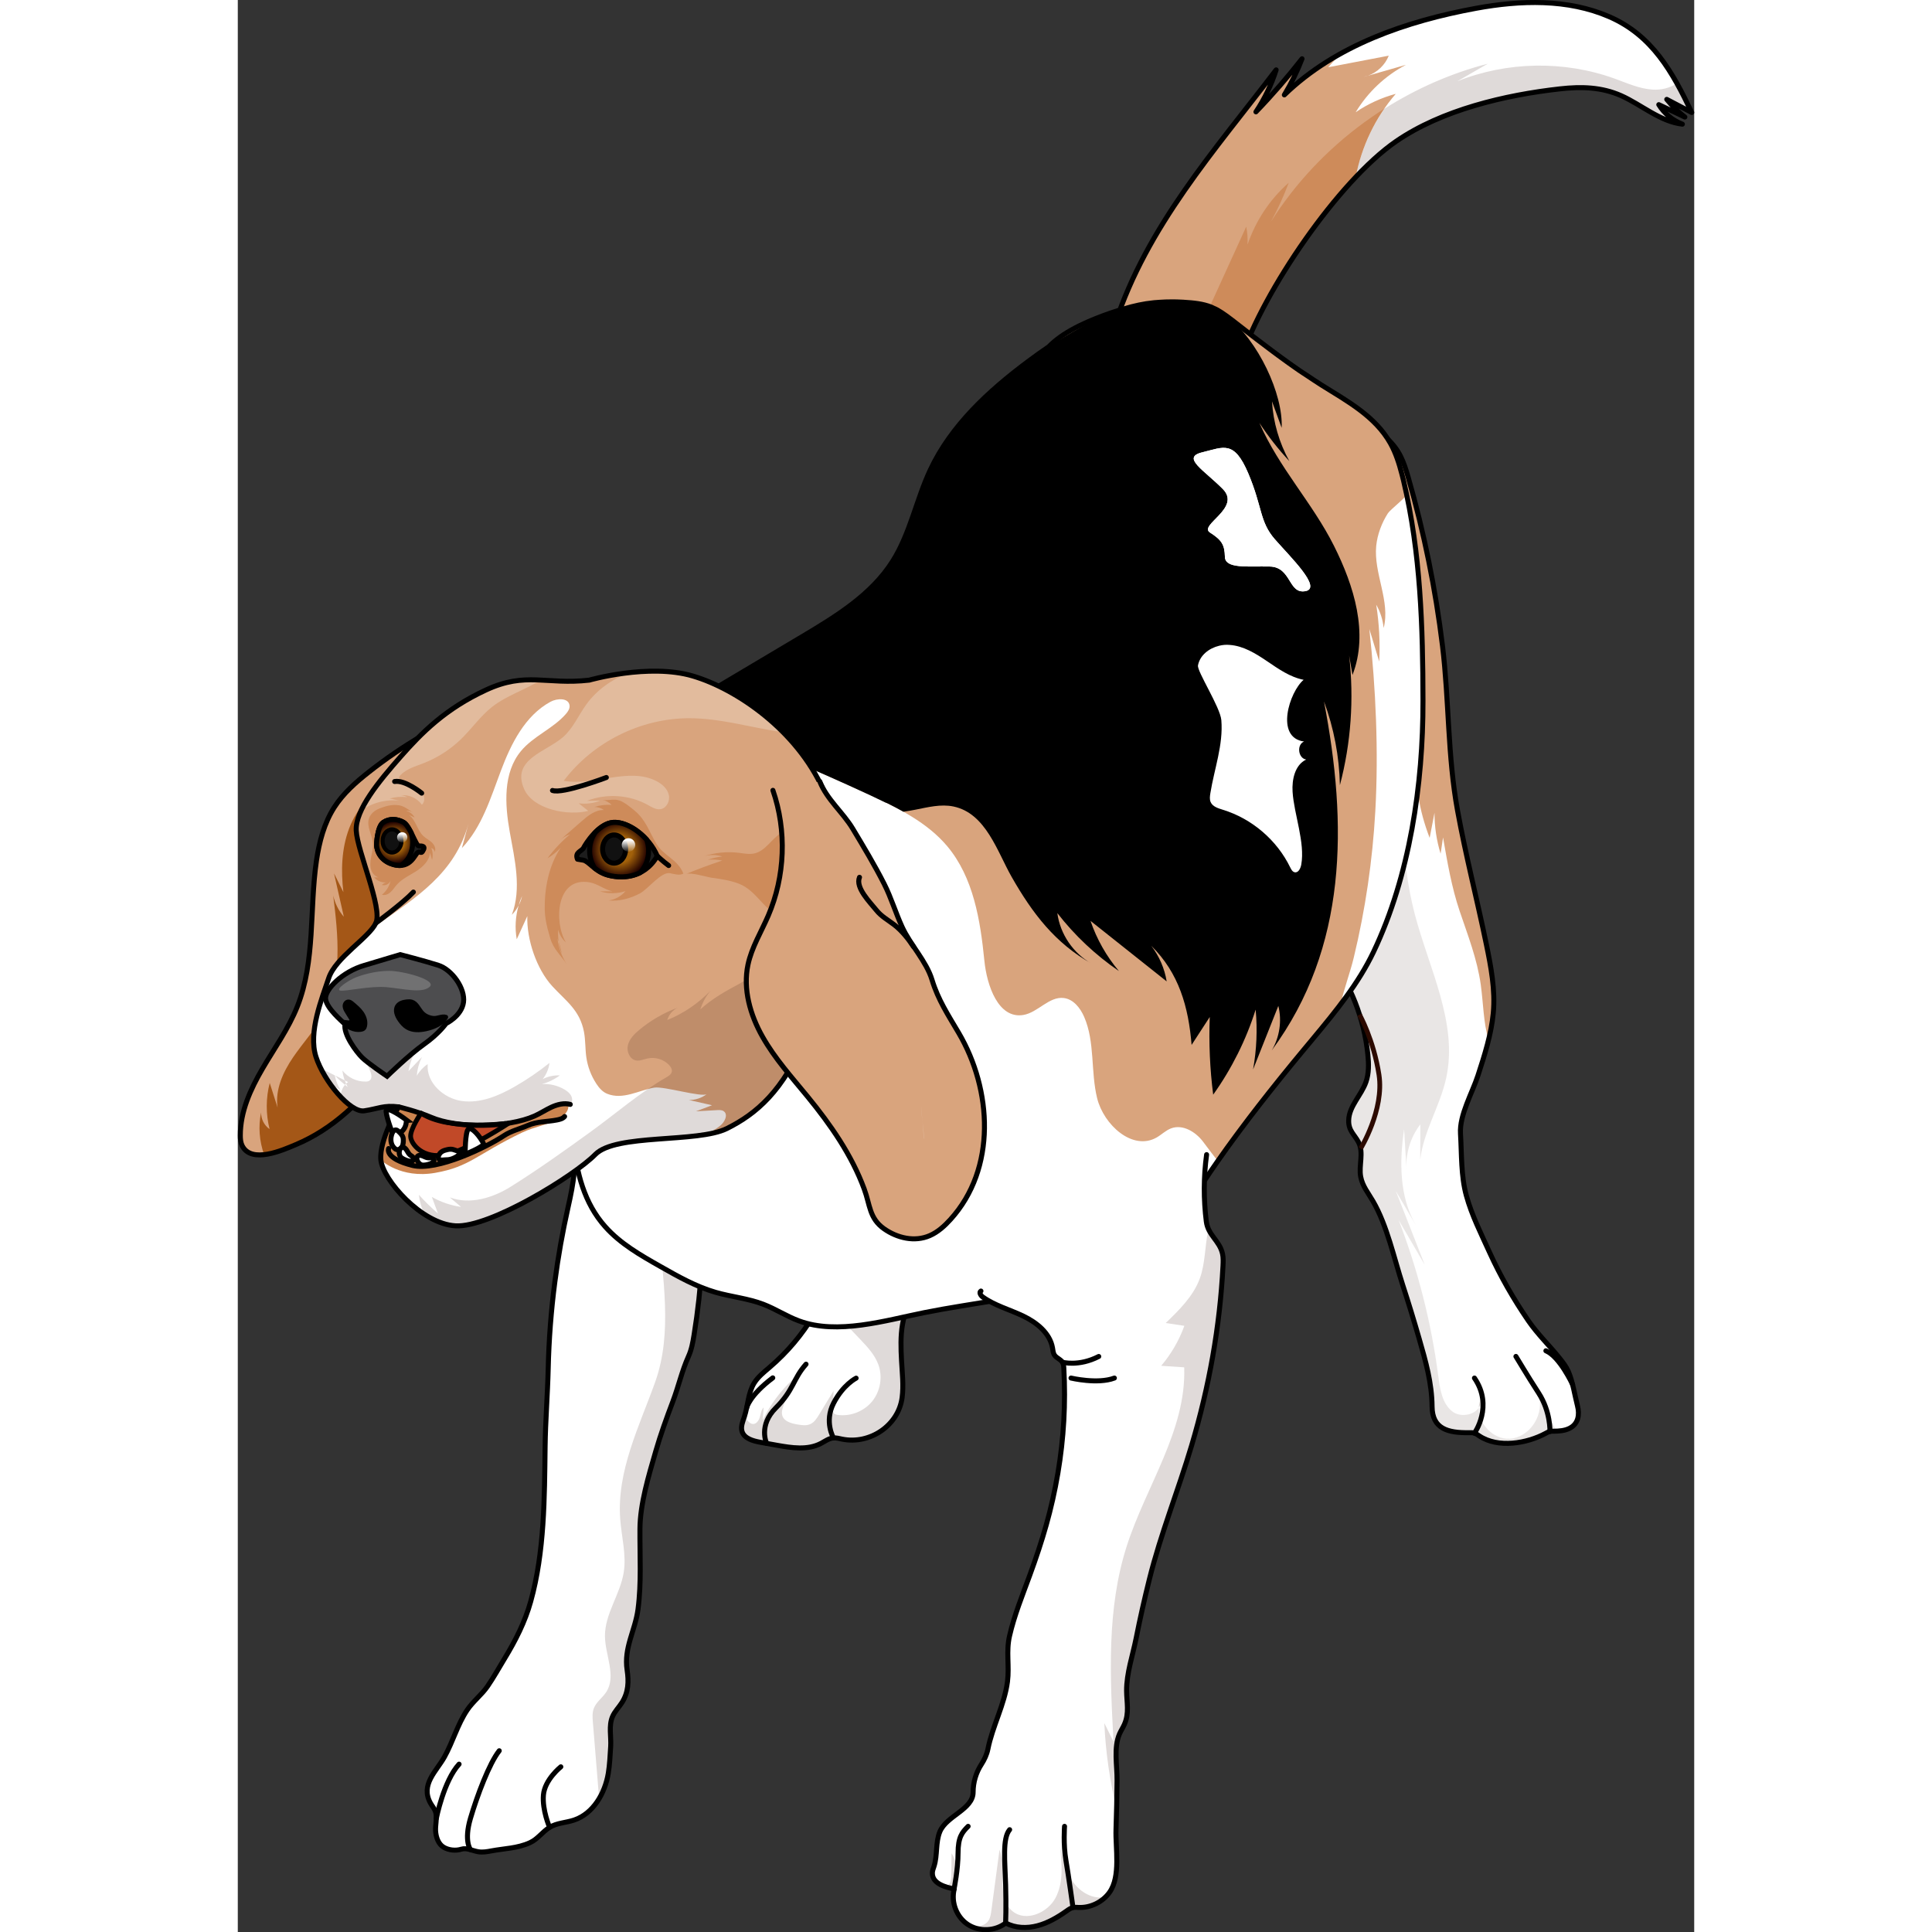 <?xml version="1.0" encoding="utf-8"?>
<!-- Created by: Science Figures, www.sciencefigures.org, Generator: Science Figures Editor -->
<svg version="1.1" id="Camada_1" xmlns="http://www.w3.org/2000/svg" xmlns:xlink="http://www.w3.org/1999/xlink" 
	 width="800px" height="800px" viewBox="0 0 305.59 405.38" enable-background="new 0 0 305.59 405.38" xml:space="preserve">
<rect x="0" y="0" width="305.59" height="405.38" fill="#333333" stroke="none"/>
<g>
	<g>
		<path fill="#FFFFFF" d="M70.11,238.46c1.2,5.21,0.33,9.78-0.81,14.86c-1.16,5.16-2.09,10.38-2.77,15.63
			c-0.79,6.05-1.26,12.14-1.4,18.24c-0.13,5.53-0.58,10.87-0.65,16.39c-0.13,10.7-0.12,22.05-3.02,32.45
			c-1.19,4.29-3.21,8.25-5.52,12.04c-1.16,1.9-2.28,3.94-3.54,5.76c-1.23,1.79-3.05,3.15-4.28,4.99c-2.03,3.04-2.98,6.63-4.75,9.81
			c-1.69,3.04-5.08,5.8-2.96,9.68c0.4,0.74,0.93,1.23,1.13,2.03c0.29,1.16-0.1,2.61-0.04,3.8c0.08,1.34,0.56,2.79,1.72,3.47
			c1.07,0.63,2.54,0.76,3.67,0.4c1.18-0.37,2.39,0.35,3.61,0.54c0.9,0.14,1.83-0.02,2.72-0.19c2.72-0.51,5.48-0.53,8.06-1.71
			c1.7-0.78,2.6-2.26,4.12-3.21c1.53-0.96,3.49-0.98,5.17-1.55c4.03-1.36,6.47-5.61,7.17-9.81c0.3-1.84,0.38-3.8,0.5-5.63
			c0.13-2.05-0.45-4.31,0.38-6.26c0.47-1.1,1.36-1.96,2-2.97c1.36-2.16,1.43-4.4,1.07-6.79c-0.72-4.73,1.7-8.27,2.29-12.79
			c0.73-5.59,0.36-11.24,0.4-16.84c0.03-5.27,1.84-11.17,3.3-16.23c1.03-3.57,2.3-7.06,3.61-10.53c1.2-3.17,1.9-6.4,3.27-9.43
			c0.65-1.43,0.93-3,1.18-4.55c0.8-4.94,1.34-9.92,1.64-14.92"/>
		<path opacity="0.15" fill="#2C0A00" d="M88.37,257.17c0.67,11.01,2.96,22.31-0.8,32.83c-3.31,9.26-8.08,18.62-7.33,28.74
			c0.28,3.75,1.33,7.51,0.73,11.23c-0.75,4.61-3.98,8.69-3.93,13.36c0.05,4.01,2.46,8.39,0.25,11.73c-0.78,1.18-2.05,2.03-2.57,3.34
			c-0.37,0.95-0.3,2.01-0.21,3.02c0.43,5.22,0.85,10.44,1.28,15.66l0.17,0.13c0.91-1.57,1.52-3.36,1.81-5.14
			c0.3-1.84,0.38-3.8,0.5-5.63c0.14-2.05-0.45-4.31,0.38-6.26c0.47-1.1,1.36-1.96,2-2.97c1.36-2.16,1.43-4.4,1.07-6.79
			c-0.72-4.73,1.7-8.27,2.29-12.79c0.73-5.59,0.36-11.24,0.4-16.84c0.03-5.27,1.84-11.17,3.3-16.23c1.03-3.57,2.3-7.06,3.61-10.53
			c1.2-3.17,1.9-6.4,3.27-9.43c0.65-1.43,0.93-3,1.18-4.55c0.75-4.67,1.27-9.38,1.58-14.1C94.43,262.94,91.44,260.01,88.37,257.17z"
			/>
		
			<path fill="none" stroke="#000000" stroke-width="1.05" stroke-linecap="round" stroke-linejoin="round" stroke-miterlimit="10" d="
			M70.11,238.46c1.2,5.21,0.33,9.78-0.81,14.86c-1.16,5.16-2.09,10.38-2.77,15.63c-0.79,6.05-1.26,12.14-1.4,18.24
			c-0.13,5.53-0.58,10.87-0.65,16.39c-0.13,10.7-0.12,22.05-3.02,32.45c-1.19,4.29-3.21,8.25-5.52,12.04
			c-1.16,1.9-2.28,3.94-3.54,5.76c-1.23,1.79-3.05,3.15-4.28,4.99c-2.03,3.04-2.98,6.63-4.75,9.81c-1.69,3.04-5.08,5.8-2.96,9.68
			c0.4,0.74,0.93,1.23,1.13,2.03c0.29,1.16-0.1,2.61-0.04,3.8c0.08,1.34,0.56,2.79,1.72,3.47c1.07,0.63,2.54,0.76,3.67,0.4
			c1.18-0.37,2.39,0.35,3.61,0.54c0.9,0.14,1.83-0.02,2.72-0.19c2.72-0.51,5.48-0.53,8.06-1.71c1.7-0.78,2.6-2.26,4.12-3.21
			c1.53-0.96,3.49-0.98,5.17-1.55c4.03-1.36,6.47-5.61,7.17-9.81c0.3-1.84,0.38-3.8,0.5-5.63c0.13-2.05-0.45-4.31,0.38-6.26
			c0.47-1.1,1.36-1.96,2-2.97c1.36-2.16,1.43-4.4,1.07-6.79c-0.72-4.73,1.7-8.27,2.29-12.79c0.73-5.59,0.36-11.24,0.4-16.84
			c0.03-5.27,1.84-11.17,3.3-16.23c1.03-3.57,2.3-7.06,3.61-10.53c1.2-3.17,1.9-6.4,3.27-9.43c0.65-1.43,0.93-3,1.18-4.55
			c0.8-4.94,1.34-9.92,1.64-14.92"/>
		
			<path fill="none" stroke="#000000" stroke-width="1.05" stroke-linecap="round" stroke-linejoin="round" stroke-miterlimit="10" d="
			M65.43,383.43c0,0-1.58-3.58-1.3-6.81s3.65-5.9,3.65-5.9"/>
		
			<path fill="none" stroke="#000000" stroke-width="1.05" stroke-linecap="round" stroke-linejoin="round" stroke-miterlimit="10" d="
			M48.82,388.09c0,0-1.41-1.78,0-6.56c1.41-4.78,3.94-11.52,6.04-14.18"/>
		
			<path fill="none" stroke="#000000" stroke-width="1.05" stroke-linecap="round" stroke-linejoin="round" stroke-miterlimit="10" d="
			M41.66,381.54c0,0,1.54-7.86,4.77-11.38"/>
		<path fill="#FFFFFF" d="M228.99,200.52c4.52,6.01,7.36,13.26,8.12,20.74c0.2,1.93,0.25,3.93-0.39,5.76
			c-0.98,2.81-3.55,5.08-3.63,8.05c-0.06,2.19,1.2,2.95,2.07,4.61c1.14,2.17,0.01,4.88,0.45,7.22c0.36,1.97,1.61,3.46,2.58,5.14
			c2.96,5.09,4.41,11.96,6.23,17.56c1.22,3.74,2.37,7.51,3.46,11.29c1.36,4.7,2.67,9.31,2.71,14.24c0.04,4.66,3.29,5.55,7.74,5.48
			c0.38-0.01,0.78-0.02,1.14,0.09c0.37,0.12,0.68,0.36,1.01,0.58c3.94,2.65,10.05,1.59,13.94-0.53c0.29-0.16,0.57-0.32,0.89-0.39
			c0.27-0.07,0.56-0.06,0.84-0.06c1.11-0.01,2.25-0.1,3.25-0.59c1.92-0.95,2.16-2.94,1.7-4.72c-0.57-2.22-0.99-5.07-1.91-7.2
			c-0.43-0.99-1.09-1.86-1.77-2.71c-2.19-2.76-4.67-5.09-6.66-8c-3.09-4.52-5.83-9.3-8.1-14.28c-1.78-3.92-3.75-7.8-4.89-11.97
			c-1.13-4.1-0.96-8.71-1.22-12.97c-0.24-3.89,2.46-8.5,3.67-12.21c1.37-4.19,2.8-8.68,3.21-13.09c0.45-4.83-0.48-9.69-1.45-14.4
			c-1.94-9.41-4.33-18.66-6.05-28.09c-2.1-11.49-1.76-23.07-3.16-34.58c-1.46-11.93-3.86-23.75-7.18-35.3
			c-1-3.48-1.86-5.78-4.51-8.24c-2.7-2.5-5.39-4.99-8.09-7.49"/>
		<path fill="#D9A47D" d="M250.08,175.81c0.34-1.76,0.68-3.52,1.02-5.28c-0.01,2.91,0.42,5.81,1.28,8.59
			c0.17-1.13,0.34-2.27,0.51-3.4c0.9,5.16,1.8,10.45,3.47,15.4c1.73,5.14,3.7,10.11,4.45,15.53c0.53,3.84,0.54,7.84,1.61,11.52
			c0.46-1.87,0.82-3.75,0.99-5.61c0.45-4.83-0.48-9.69-1.45-14.4c-1.94-9.41-4.33-18.66-6.05-28.09
			c-2.1-11.49-1.76-23.07-3.16-34.58c-1.46-11.93-3.86-23.75-7.18-35.3c-1-3.48-1.86-5.78-4.51-8.24c-1.1-1.02-2.2-2.03-3.3-3.05
			c-0.5,0.57-0.82,1.3-0.77,2.06l2.33,4.46c3.34,13.29,5.52,26.87,6.51,40.54c0.53,7.24,1.82,15.1,1.48,22.33
			C247.03,164.55,247.78,169.79,250.08,175.81z"/>
		<g opacity="0.2">
			<path fill="#2C0A00" d="M260.71,293.82c-0.19,0.5-0.29,1.02-0.32,1.53C260.67,294.91,260.8,294.4,260.71,293.82z"/>
			<path opacity="0.5" fill="#2C0A00" d="M273.08,293.3c0.86,3.92-2.2,8.36-6.21,8.58c-3.47,0.19-6.63-3.19-6.47-6.53
				c-0.99,1.59-3.93,2.12-5.6,0.78c-2.13-1.71-2.56-4.72-2.91-7.43c-1.46-11.18-4.26-22.18-8.31-32.7c1.83,3.14,3.65,6.27,5.48,9.41
				c-2.02-5.16-4.05-10.33-6.07-15.49c1.4,2.38,2.8,4.76,4.2,7.15c-3.5-5.96-3.46-13.43-2.47-20.12c0.18,2.97,0.35,5.93,0.53,8.9
				c-0.33-3.51,0.72-7.14,2.88-9.93c-0.01,2.47-0.02,4.94-0.03,7.41c0.7-5.96,4.17-11.26,5.45-17.12c2.53-11.56-3.62-23-6.6-34.44
				c-3.08-11.8-2.8-24.18-2.51-36.37c-4.67,15.74-9.33,31.48-14,47.22c3.67,5.57,5.99,12.03,6.67,18.67
				c0.2,1.93,0.25,3.93-0.39,5.76c-0.98,2.81-3.55,5.08-3.63,8.05c-0.06,2.19,1.2,2.95,2.07,4.61c1.14,2.17,0.01,4.88,0.45,7.22
				c0.36,1.97,1.61,3.46,2.58,5.14c2.96,5.09,4.41,11.96,6.23,17.56c1.22,3.74,2.37,7.51,3.46,11.29c1.36,4.7,2.67,9.31,2.71,14.24
				c0.04,4.66,3.29,5.55,7.75,5.48c0.38-0.01,0.78-0.02,1.14,0.09c0.37,0.12,0.68,0.36,1.01,0.58c3.94,2.65,10.05,1.59,13.94-0.53
				c0.29-0.16,0.57-0.32,0.89-0.39c0.27-0.07,0.56-0.06,0.84-0.06c0.19,0,0.38-0.01,0.57-0.02
				C275.45,297.98,274.23,295.66,273.08,293.3z"/>
		</g>
		
			<path fill="none" stroke="#000000" stroke-width="1.05" stroke-linecap="round" stroke-linejoin="round" stroke-miterlimit="10" d="
			M228.99,200.52c4.52,6.01,7.36,13.26,8.12,20.74c0.2,1.93,0.25,3.93-0.39,5.76c-0.98,2.81-3.55,5.08-3.63,8.05
			c-0.06,2.19,1.2,2.95,2.07,4.61c1.14,2.17,0.01,4.88,0.45,7.22c0.36,1.97,1.61,3.46,2.58,5.14c2.96,5.09,4.41,11.96,6.23,17.56
			c1.22,3.74,2.37,7.51,3.46,11.29c1.36,4.7,2.67,9.31,2.71,14.24c0.04,4.66,3.29,5.55,7.74,5.48c0.38-0.01,0.78-0.02,1.14,0.09
			c0.37,0.12,0.68,0.36,1.01,0.58c3.94,2.65,10.05,1.59,13.94-0.53c0.29-0.16,0.57-0.32,0.89-0.39c0.27-0.07,0.56-0.06,0.84-0.06
			c1.11-0.01,2.25-0.1,3.25-0.59c1.92-0.95,2.16-2.94,1.7-4.72c-0.57-2.22-0.99-5.07-1.91-7.2c-0.43-0.99-1.09-1.86-1.77-2.71
			c-2.19-2.76-4.67-5.09-6.66-8c-3.09-4.52-5.83-9.3-8.1-14.28c-1.78-3.92-3.75-7.8-4.89-11.97c-1.13-4.1-0.96-8.71-1.22-12.97
			c-0.24-3.89,2.46-8.5,3.67-12.21c1.37-4.19,2.8-8.68,3.21-13.09c0.45-4.83-0.48-9.69-1.45-14.4c-1.94-9.41-4.33-18.66-6.05-28.09
			c-2.1-11.49-1.76-23.07-3.16-34.58c-1.46-11.93-3.86-23.75-7.18-35.3c-1-3.48-1.86-5.78-4.51-8.24c-2.7-2.5-5.39-4.99-8.09-7.49"
			/>
		
			<path fill="none" stroke="#000000" stroke-width="1.05" stroke-linecap="round" stroke-linejoin="round" stroke-miterlimit="10" d="
			M259.48,300.71c0,0,4.05-5.67,0-11.56"/>
		
			<path fill="none" stroke="#000000" stroke-width="1.05" stroke-linecap="round" stroke-linejoin="round" stroke-miterlimit="10" d="
			M275.32,300.36c0,0,0.17-4.15-2.38-8.08c-2.55-3.93-4.42-7.16-4.76-7.67"/>
		
			<path fill="none" stroke="#000000" stroke-width="1.05" stroke-linecap="round" stroke-linejoin="round" stroke-miterlimit="10" d="
			M280.07,290.49c0,0-2.71-5.87-5.6-7.06"/>
		<g>
			<path fill="#FFFFFF" d="M120.87,275.93c-2.47,4.11-5.6,7.82-9.24,10.93c-1.19,1.02-2.46,2.01-3.29,3.35
				c-1.28,2.09-1.28,4.7-2.04,7.03c-0.33,1-0.8,2.06-0.51,3.07c0.44,1.51,2.28,2.03,3.83,2.31c1.17,0.21,2.34,0.42,3.5,0.63
				c3.08,0.55,6.42,1.07,9.2-0.37c0.87-0.45,1.69-1.09,2.66-1.17c0.61-0.05,1.21,0.13,1.8,0.25c5.87,1.19,11.85-2.88,12.61-8.73
				c0.33-2.54,0.02-5.12-0.12-7.68c-0.3-5.35-0.29-10.19,3.36-14.58"/>
			<path opacity="0.15" fill="#2C0A00" d="M139.42,293.18c0.32-2.54,0.01-5.12-0.14-7.68c-0.32-5.35-0.32-10.19,3.31-14.6l-17.7,4.1
				c0.12,0.16,0.26,0.31,0.39,0.45c1.77,1.86,3.54,3.71,5.31,5.57c1.53,1.61,3.1,3.28,3.84,5.37c0.9,2.54,0.39,5.53-1.31,7.63
				c-1.7,2.09-4.52,3.22-7.19,2.87c-0.33-0.04-0.69-0.13-0.9-0.39c-0.2-0.26-0.2-0.62-0.18-0.94c0.05-1.24,0.11-2.49,0.16-3.73
				c-1.02,1.67-2.04,3.35-3.06,5.02c-0.46,0.75-0.96,1.55-1.76,1.93c-0.88,0.43-1.91,0.26-2.87,0.09c-1.23-0.22-2.67-0.62-3.06-1.81
				c-0.24-0.73,0.02-1.51,0.28-2.23c0.65-1.81,1.29-3.62,1.94-5.42c-2.6,2.43-4.76,5.34-6.33,8.54c0.06-0.88,0.12-1.76,0.18-2.63
				c-0.52,0.54-0.59,1.36-0.81,2.08c-0.21,0.72-0.79,1.49-1.53,1.38c-0.37-0.05-0.67-0.32-0.94-0.59c-0.27-0.27-0.51-0.56-0.74-0.86
				c-0.32,1-0.79,2.05-0.49,3.05c0.45,1.51,2.28,2.02,3.83,2.3c1.17,0.21,2.34,0.41,3.51,0.62c3.08,0.54,6.43,1.05,9.2-0.4
				c0.87-0.45,1.69-1.09,2.66-1.18c0.61-0.05,1.21,0.12,1.8,0.24C132.72,303.12,138.68,299.03,139.42,293.18z"/>
			
				<path fill="none" stroke="#000000" stroke-width="1.05" stroke-linecap="round" stroke-linejoin="round" stroke-miterlimit="10" d="
				M120.87,275.93c-2.47,4.11-5.6,7.82-9.24,10.93c-1.19,1.02-2.46,2.01-3.29,3.35c-1.28,2.09-1.28,4.7-2.04,7.03
				c-0.33,1-0.8,2.06-0.51,3.07c0.44,1.51,2.28,2.03,3.83,2.31c1.17,0.21,2.34,0.42,3.5,0.63c3.08,0.55,6.42,1.07,9.2-0.37
				c0.87-0.45,1.69-1.09,2.66-1.17c0.61-0.05,1.21,0.13,1.8,0.25c5.87,1.19,11.85-2.88,12.61-8.73c0.33-2.54,0.02-5.12-0.12-7.68
				c-0.3-5.35-0.29-10.19,3.36-14.58"/>
			
				<path fill="none" stroke="#000000" stroke-width="1.05" stroke-linecap="round" stroke-linejoin="round" stroke-miterlimit="10" d="
				M124.99,301.71c0,0-1.99-3.38,0.02-7.29c2.01-3.9,4.73-5.25,4.73-5.25"/>
			
				<path fill="none" stroke="#000000" stroke-width="1.05" stroke-linecap="round" stroke-linejoin="round" stroke-miterlimit="10" d="
				M110.96,302.85c0,0-1.8-3.74,1.95-7.46c3.75-3.72,3.59-6.1,6.32-9.15"/>
			
				<path fill="none" stroke="#000000" stroke-width="1.05" stroke-linecap="round" stroke-linejoin="round" stroke-miterlimit="10" d="
				M106.78,295.37c0,0,0.53-2.54,5.47-6.26"/>
		</g>
		<path fill="#FFFFFF" d="M169.55,73.4c-5.58,5.83-8.56,13.28-11.49,20.72c-3.43,8.73-7.46,17.27-12.86,24.94
			s-12.21,14.46-20.4,19.02c-7.05,3.92-14.86,6.11-22.34,9.03c-3.66,1.43-7.26,3.05-10.6,5.13c-3.04,1.89-6.97,3.86-9.06,6.86
			c-1.22,1.75-1.76,4.45-2.37,6.49c-1.57,5.29-2.26,10.79-3.34,16.18c-1.24,6.15-3,12.2-3.96,18.41c-0.77,4.96-1.03,9.98-1.29,15
			c-0.42,8.21-2.33,16.1-1.42,24.34c0.72,6.53,2.24,12.89,6.75,17.92c3.17,3.54,7.38,5.95,11.52,8.29c3.73,2.12,7.5,4.25,11.62,5.44
			c3.3,0.95,6.78,1.27,9.99,2.5c2.58,0.99,4.92,2.55,7.52,3.5c8.04,2.97,18.12-0.11,26.22-1.74c10.3-2.07,20.84-3.01,30.93-6.05
			c10.09-3.05,19.61-8.53,25.25-17.55c6.84-10.95,14.96-21.3,23.19-31.24c5.47-6.61,11.24-13.13,14.92-20.87
			c7.62-16.01,10.4-35.13,10.37-52.66c-0.02-15.53-0.49-31.19-4.1-46.29c-0.64-2.67-1.39-5.35-2.73-7.75
			c-3.2-5.71-9.13-8.89-14.48-12.24c-6.45-4.04-12.35-8.63-18.39-13.34c-1.46-1.14-2.95-2.3-4.67-2.99
			c-1.84-0.74-3.86-0.91-5.84-1.03c-0.48-0.03-0.95-0.05-1.43-0.06c-4.74-0.09-9.46,0.76-13.93,2.33
			c-4.14,1.45-9.25,3.55-12.48,6.62C170.27,72.67,169.9,73.03,169.55,73.4z"/>
		<path opacity="0.15" fill="#2C0A00" d="M144.03,275.43c4.68-0.94,9.42-1.65,14.13-2.43c-0.57-0.34-1.14-0.67-1.71-1.01
			c0.93-0.09,1.86-0.19,2.78-0.28c-2.85-0.65-5.69-1.29-8.54-1.94c1.43-0.3,2.85-0.6,4.28-0.9c-6.47-0.85-10.79-7.45-11.89-13.89
			c-1.1-6.44,0.09-13.03-0.1-19.56c-0.17-6.03-1.53-12.02-3.99-17.53c-1.41-3.17-3.25-6.26-5.99-8.41
			c-4.64-3.64-10.95-3.98-16.82-4.56c-8.04-0.8-16.13-2.35-24.12-1.25c-7.49,1.03-14.6,4.49-20.13,9.64
			c-0.03,0.62-0.07,1.24-0.1,1.86c-0.28,5.46-1.21,10.78-1.54,16.15l0.97-0.57c-0.54,1.59-0.88,3.22-1.08,4.86
			c0.02,1.29,0.09,2.59,0.23,3.9c0.72,6.53,2.24,12.89,6.75,17.92c3.17,3.54,7.38,5.95,11.52,8.29c3.73,2.12,7.5,4.25,11.62,5.44
			c3.3,0.95,6.78,1.27,9.99,2.5c2.58,0.99,4.92,2.55,7.52,3.5C125.85,280.14,135.94,277.06,144.03,275.43z"/>
		<path fill="#D9A47D" d="M184.06,68c6.71-20.56,20.95-36.49,33.81-53.34c-0.99,3.12-2.43,6.09-4.24,8.81
			c3.41-3.54,6.64-7.26,9.67-11.14c-1.01,2.63-2.25,5.17-3.71,7.58c10.77-10.44,25.73-15.5,40.23-18.17
			c9.3-1.71,19.23-2.01,27.91,1.75c9.07,3.93,13.31,11.64,17.34,20.11c-1.75-0.92-3.5-1.83-5.24-2.75c1.12,1.37,2.4,2.62,3.8,3.71
			c-1.82-0.87-3.65-1.73-5.47-2.6c1.14,1.86,2.91,3.32,4.95,4.09c-4.63-0.51-8.67-4.12-12.84-5.97c-4.11-1.82-8.31-1.94-12.81-1.44
			c-11.6,1.29-24.86,4.44-34.41,11.01c-12.15,8.36-27.83,31.43-32.49,45.42"/>
		<path fill="#CE8B5A" d="M301.96,17.48c-1.44,1-3.34,1.44-5.13,1.32c-2.75-0.18-5.33-1.36-7.92-2.3
			c-10.59-3.83-22.58-3.63-33.04,0.56c2.14-1.23,4.27-2.46,6.41-3.69c-18.62,4.79-35.24,16.91-45.51,33.16
			c1.44-2.63,2.69-5.37,3.74-8.18c-3.96,3.46-6.95,8-8.64,12.98c0.06-1.26-0.03-2.53-0.28-3.77c-3.43,7.51-6.85,15.03-10.28,22.54
			l7.57,4.56l1.65,0.44c4.67-13.99,20.34-37.06,32.49-45.42c9.54-6.57,22.81-9.72,34.41-11.01c4.5-0.5,8.7-0.38,12.81,1.44
			c4.17,1.85,8.22,5.46,12.84,5.97c-2.04-0.77-3.81-2.23-4.95-4.09c1.82,0.86,3.65,1.73,5.47,2.6c-1.4-1.09-2.68-2.34-3.8-3.71
			c1.75,0.92,3.5,1.83,5.24,2.75C304.06,21.5,303.05,19.45,301.96,17.48z"/>
		<g>
			<path fill="#FFFFFF" d="M237.14,15.87c-0.3,0.09-0.6,0.17-0.9,0.26C236.55,16.07,236.85,15.98,237.14,15.87z"/>
			<path fill="#FFFFFF" d="M298.15,21.98c1.82,0.87,3.65,1.73,5.47,2.6c-1.4-1.09-2.68-2.34-3.8-3.71c1.75,0.92,3.5,1.83,5.24,2.75
				c-4.03-8.48-8.27-16.18-17.34-20.11c-8.68-3.76-18.6-3.47-27.91-1.75c-9.54,1.76-19.28,4.56-27.9,9.24
				c-1.12,0.95-2.17,1.99-3.11,3.11c4.23-0.81,8.47-1.62,12.7-2.43c-0.76,1.94-2.41,3.51-4.37,4.21c2.66-0.76,5.32-1.53,7.98-2.29
				c-4.34,2.27-8.03,5.76-10.55,9.95c2.56-1.75,5.42-3.06,8.41-3.86c-4.28,4.95-7.19,11.06-8.4,17.48c2.89-3.05,5.76-5.63,8.46-7.49
				c9.54-6.57,22.81-9.72,34.41-11.01c4.5-0.5,8.7-0.38,12.81,1.44c4.17,1.85,8.22,5.46,12.84,5.97
				C301.06,25.3,299.29,23.83,298.15,21.98z"/>
			<path opacity="0.15" fill="#2C0A00" d="M301.96,17.48c-1.44,1-3.34,1.44-5.13,1.32c-2.75-0.18-5.33-1.36-7.92-2.3
				c-10.59-3.83-22.58-3.63-33.04,0.56c2.14-1.23,4.27-2.46,6.41-3.69c-7.68,1.98-15.01,5.22-21.71,9.46
				c-2.96,4.29-5.02,9.2-5.99,14.32c2.89-3.05,5.76-5.63,8.46-7.49c9.54-6.57,22.81-9.72,34.41-11.01c4.5-0.5,8.7-0.38,12.81,1.44
				c4.17,1.85,8.22,5.46,12.84,5.97c-2.04-0.77-3.81-2.23-4.95-4.09c1.82,0.87,3.65,1.73,5.47,2.6c-1.4-1.09-2.68-2.34-3.8-3.71
				c1.75,0.92,3.5,1.83,5.24,2.75C304.06,21.5,303.05,19.45,301.96,17.48z"/>
		</g>
		
			<path fill="none" stroke="#000000" stroke-width="1.05" stroke-linecap="round" stroke-linejoin="round" stroke-miterlimit="10" d="
			M184.06,68c6.71-20.56,20.95-36.49,33.81-53.34c-0.99,3.12-2.43,6.09-4.24,8.81c3.41-3.54,6.64-7.26,9.67-11.14
			c-1.01,2.63-2.25,5.17-3.71,7.58c10.77-10.44,25.73-15.5,40.23-18.17c9.3-1.71,19.23-2.01,27.91,1.75
			c9.07,3.93,13.31,11.64,17.34,20.11c-1.75-0.92-3.5-1.83-5.24-2.75c1.12,1.37,2.4,2.62,3.8,3.71c-1.82-0.87-3.65-1.73-5.47-2.6
			c1.14,1.86,2.91,3.32,4.95,4.09c-4.63-0.51-8.67-4.12-12.84-5.97c-4.11-1.82-8.31-1.94-12.81-1.44
			c-11.6,1.29-24.86,4.44-34.41,11.01c-12.15,8.36-27.83,31.43-32.49,45.42"/>
		<path fill="#D9A47D" d="M38.58,154.42c-3.85,2.26-7.55,4.78-11.06,7.55c-2.74,2.15-5.4,4.5-7.28,7.43
			c-2.13,3.33-3.15,7.25-3.73,11.15c-1.5,10.23-0.2,21.03-4.02,30.64c-1.84,4.64-4.79,8.73-7.31,13.04
			c-2.52,4.31-4.67,9.05-4.65,14.04c0,0.71,0.06,1.45,0.37,2.09c1.92,3.93,8.52,0.97,11.32-0.21c15.37-6.46,25.31-23.94,30.4-39.15
			c4.32-12.92,5.23-27.09,1.69-40.25"/>
		<path fill="#A45717" d="M39.08,165.59c-1.36-2.04-4.4-2.09-6.71-1.25c-4.23,1.55-7.43,5.3-9.02,9.52
			c-1.59,4.22-1.73,8.87-1.19,13.34c-0.66-1.31-1.31-2.63-1.97-3.94c0.69,3.03,1.37,6.07,2.06,9.1c-1.09-1.27-1.87-2.82-2.23-4.46
			c1.04,8.34,1.98,17.29-1.93,24.72c-1.75,3.33-4.37,6.12-6.49,9.23s-3.8,6.81-3.25,10.54c-0.55-1.72-1.1-3.44-1.65-5.16
			c-0.82,3.15-0.83,6.52-0.03,9.68c-1.13-0.77-1.82-2.14-1.78-3.5c-0.62,2.94-0.37,6.03,0.63,8.86c2.44-0.27,5.16-1.47,6.71-2.12
			c9.07-3.81,16.25-11.46,21.65-20.22c0.99-3.92,2.15-7.8,3.12-11.72c3.15-12.84,4.16-26.21,2.96-39.38
			C39.84,167.71,39.7,166.53,39.08,165.59z"/>
		
			<path fill="none" stroke="#000000" stroke-width="1.05" stroke-linecap="round" stroke-linejoin="round" stroke-miterlimit="10" d="
			M38.58,154.42c-3.85,2.26-7.55,4.78-11.06,7.55c-2.74,2.15-5.4,4.5-7.28,7.43c-2.13,3.33-3.15,7.25-3.73,11.15
			c-1.5,10.23-0.2,21.03-4.02,30.64c-1.84,4.64-4.79,8.73-7.31,13.04c-2.52,4.31-4.67,9.05-4.65,14.04c0,0.71,0.06,1.45,0.37,2.09
			c1.92,3.93,8.52,0.97,11.32-0.21c15.37-6.46,25.31-23.94,30.4-39.15c4.32-12.92,5.23-27.09,1.69-40.25"/>
		<path fill="#FFFFFF" d="M238.31,199.72c7.62-16.01,10.4-35.13,10.37-52.66c-0.02-15.45-0.49-31.04-4.05-46.08
			c-0.01-0.03-0.01-0.06-0.02-0.08c-0.01-0.04-0.02-0.08-0.03-0.13c-0.1-0.43-0.21-0.85-0.32-1.27c-0.58-2.24-1.28-4.46-2.41-6.48
			c-3.2-5.71-9.13-8.89-14.48-12.24c-1.06-0.67-2.09-1.37-3.13-2.06c-0.54-0.36-1.09-0.7-1.62-1.07c0,0,0,0,0,0
			c-1.42-0.98-2.81-1.98-4.2-3c-0.43-0.31-0.85-0.63-1.28-0.95c-1.01-0.76-2.03-1.52-3.03-2.29c-0.41-0.31-0.82-0.63-1.23-0.94
			c-1.28-0.99-2.55-1.98-3.84-2.98c-0.02-0.02-0.04-0.03-0.06-0.05c-0.47-0.37-0.94-0.73-1.43-1.08c-0.35-0.26-0.7-0.5-1.07-0.74
			c-0.3-0.2-0.61-0.39-0.93-0.57c-0.26-0.15-0.54-0.27-0.82-0.39c-0.15-0.07-0.28-0.15-0.43-0.21c-1.82-0.73-3.81-0.91-5.77-1.03
			c-0.03,0-0.05,0-0.08-0.01c0,0-0.01,0-0.01,0c-0.47-0.03-0.95-0.05-1.42-0.06c-0.06,0-0.12,0-0.18,0c-0.11,0-0.22-0.01-0.32-0.01
			c-0.42-0.01-0.83,0-1.25,0.01c-0.19,0-0.39,0-0.58,0.01c-0.4,0.01-0.79,0.03-1.18,0.06c-0.37,0.02-0.74,0.04-1.1,0.08
			c-0.1,0.01-0.2,0.02-0.29,0.03c-2.04,0.2-4.08,0.65-6.11,1.26c-0.98,0.27-1.96,0.57-2.92,0.9c-4.14,1.45-9.25,3.55-12.48,6.62
			c-0.15,0.14-0.29,0.29-0.44,0.44c-1.51,1.02-2.97,2.07-4.36,3.11c-8.27,6.17-16.14,13.42-20.51,22.76
			c-2.93,6.26-4.2,13.28-7.88,19.12c-4.47,7.1-11.96,11.65-19.17,15.94c-5.78,3.43-11.55,6.87-17.33,10.3
			c-4.91,2.92-10.14,5.24-14,9.46l5.12-1.32c-0.07,0.04-0.14,0.08-0.21,0.12c-3.04,1.89-6.97,3.86-9.06,6.86
			c-1.22,1.75-1.76,4.45-2.37,6.49c-1.57,5.29-2.26,10.79-3.34,16.18c-1.24,6.15-3,12.2-3.96,18.41c-0.77,4.96-1.03,9.98-1.29,15
			c-0.43,8.21-2.33,16.1-1.42,24.34c0.72,6.53,2.24,12.89,6.75,17.92c3.17,3.54,7.38,5.95,11.52,8.29c3.73,2.12,7.5,4.25,11.62,5.44
			c3.3,0.95,6.78,1.27,9.99,2.5c2.58,0.99,4.92,2.55,7.52,3.5c8.04,2.97,18.12-0.11,26.22-1.74c10.3-2.07,20.84-3.01,30.93-6.05
			c10.09-3.05,19.61-8.53,25.25-17.55c1.74-2.78,3.55-5.52,5.44-8.22v0c1.25-1.8,2.54-3.57,3.84-5.34c0.24-0.33,0.48-0.66,0.73-0.98
			c0.05-0.06,0.09-0.12,0.14-0.19c2.61-3.51,5.3-6.95,8.03-10.35c0.33-0.41,0.66-0.82,0.99-1.23c1.34-1.65,2.68-3.3,4.04-4.93
			c0.69-0.84,1.39-1.67,2.09-2.51c0.07-0.09,0.15-0.18,0.22-0.27C230.43,212.13,235.14,206.37,238.31,199.72z"/>
		<path fill="#D9A47D" d="M203.6,64.22c-1.64-0.53-3.39-0.7-5.12-0.8c-0.66-0.04-1.29-0.06-1.93-0.07c-0.42-0.01-0.83,0-1.25,0.01
			c-0.19,0-0.39,0-0.58,0.01c-0.4,0.01-0.79,0.03-1.18,0.06c-0.37,0.02-0.74,0.04-1.1,0.08c-0.1,0.01-0.2,0.02-0.29,0.02
			c-9.42,0.94-18.85,6.76-26.31,12.33c-8.27,6.17-16.14,13.42-20.51,22.76c-2.93,6.26-4.2,13.28-7.88,19.12
			c-4.47,7.1-11.96,11.65-19.17,15.94c-5.78,3.43-11.55,6.87-17.33,10.3c-4.91,2.92-10.14,5.24-14,9.46l8.57-2.2
			c12.6,4.74,25.02,9.95,37.23,15.62c5.9,2.74,11.94,5.73,16.12,10.71c5.49,6.55,6.93,15.5,7.78,24c0.52,5.24,2.93,12.24,8.14,11.4
			c3.1-0.5,5.43-3.96,8.55-3.56c2.01,0.26,3.44,2.1,4.25,3.96c2.3,5.3,1.34,11.45,2.72,17.06c1.39,5.61,7.44,11.1,12.47,8.25
			c1.04-0.59,1.91-1.49,3.04-1.92c2.43-0.92,5.13,0.7,6.7,2.77c1.32,1.75,2.3,3.08,3.13,4.07c1.25-1.8,2.54-3.58,3.84-5.34
			c0.29-0.39,0.57-0.78,0.86-1.16c2.61-3.51,5.3-6.95,8.03-10.35c0.33-0.41,0.65-0.81,0.98-1.22c1.34-1.66,2.69-3.31,4.04-4.94
			c0.06-0.07,0.11-0.14,0.17-0.21c2.63-3.17,5.31-6.32,7.8-9.6c0.74-3.32,2.03-6.69,2.8-9.9c2.43-10.06,3.93-20.35,4.51-30.68
			c0.7-12.63,0.11-25.64-1.25-38.21c0.69,2.27,1.38,4.55,2.07,6.82c0.2-3.99-0.01-7.99-0.63-11.93c0.86,1.49,1.39,3.17,1.56,4.89
			c1.46-5.63-2.13-11.45-1.56-17.24c0.24-2.38,1.16-4.82,2.45-6.83c0.49-0.77,4.04-3.51,3.93-3.99c-0.2-0.94-0.41-1.88-0.63-2.81
			c-0.01-0.04-0.02-0.08-0.03-0.13c-0.32-1.34-0.67-2.67-1.1-3.98c-0.43-1.3-0.96-2.57-1.63-3.77c-3.2-5.71-9.13-8.89-14.48-12.24
			c-1.61-1.01-3.19-2.06-4.75-3.13c-4.66-3.22-9.11-6.68-13.64-10.21c-0.73-0.57-1.47-1.14-2.24-1.66c-0.38-0.26-0.78-0.5-1.18-0.73
			c-0.4-0.22-0.82-0.43-1.25-0.6C204.08,64.36,203.84,64.29,203.6,64.22z"/>
		<path d="M136.36,168.58c1.12,0.55,2.22,1.13,3.3,1.74c0.83-0.12,1.66-0.26,2.48-0.42c2.65-0.52,5.37-1.23,8.01-0.68
			c6.84,1.41,9.22,9.54,12.27,14.86c4.29,7.5,9.04,13.81,16.76,18.13c-3.88-2.16-6.64-6.22-7.22-10.62
			c3.64,4.69,8.02,8.81,12.92,12.16c-2.62-3.1-4.65-6.69-5.96-10.53c5.33,4.23,10.65,8.46,15.98,12.7c-0.44-2.71-1.56-5.3-3.24-7.48
			c5.81,5.72,7.82,12.81,8.47,20.81c1.27-1.95,2.54-3.91,3.81-5.86c-0.21,5.44,0.03,10.9,0.72,16.3c3.88-5.44,6.9-11.48,8.91-17.85
			c0.39,4.18,0.21,8.42-0.54,12.56c1.77-4.45,3.53-8.89,5.3-13.34c0.78,3.13,0.27,6.57-1.38,9.34
			c15.94-21.63,15.9-47.46,10.96-73.22c2.08,5.61,3.21,11.57,3.34,17.56c2.33-8.84,2.98-18.11,1.94-27.19
			c0.23,1.36,0.47,2.72,0.7,4.08c3.41-8.77,0.33-18.7-3.89-27.11c-4.51-9-11.54-16.36-15.65-25.8c1.86,2.85,3.97,5.54,6.29,8.03
			c-2.13-3.84-3.38-8.16-3.64-12.54c0.68,1.85,1.35,3.71,2.03,5.56c0.33-7.05-4.91-18.33-11.47-23.38c-0.27-0.2-0.55-0.4-0.83-0.59
			c-0.38-0.26-0.78-0.5-1.18-0.73c-0.4-0.22-0.82-0.43-1.25-0.6c-0.24-0.09-0.48-0.16-0.72-0.23c-1.64-0.53-3.39-0.7-5.12-0.8
			c-0.66-0.04-1.29-0.06-1.93-0.07c-0.42-0.01-0.83,0-1.25,0.01c-0.19,0-0.39,0-0.58,0.01c-0.4,0.01-0.79,0.03-1.18,0.06
			c-0.37,0.02-0.74,0.04-1.1,0.08c-0.1,0.01-0.2,0.02-0.29,0.03c-9.42,0.94-18.85,6.76-26.31,12.33
			c-8.27,6.17-16.14,13.42-20.51,22.76c-2.93,6.26-4.2,13.28-7.88,19.12c-4.47,7.1-11.96,11.65-19.17,15.94
			c-5.78,3.43-11.55,6.87-17.33,10.3c-4.54,2.7-9.35,4.91-13.1,8.57c0.18,0.17,0.35,0.35,0.53,0.52l7.14-1.84
			c12.6,4.74,25.02,9.95,37.23,15.62c1.07,0.5,2.15,1.01,3.22,1.54C136.1,168.45,136.23,168.51,136.36,168.58z"/>
		
			<path fill="none" stroke="#000000" stroke-width="1.05" stroke-linecap="round" stroke-linejoin="round" stroke-miterlimit="10" d="
			M238.31,199.72c7.62-16.01,10.4-35.13,10.37-52.66c-0.02-15.45-0.49-31.04-4.05-46.08c-0.01-0.03-0.01-0.06-0.02-0.08
			c-0.01-0.04-0.02-0.08-0.03-0.13c-0.1-0.43-0.21-0.85-0.32-1.27c-0.58-2.24-1.28-4.46-2.41-6.48c-3.2-5.71-9.13-8.89-14.48-12.24
			c-1.06-0.67-2.09-1.37-3.13-2.06c-0.54-0.36-1.09-0.7-1.62-1.07c0,0,0,0,0,0c-1.42-0.98-2.81-1.98-4.2-3
			c-0.43-0.31-0.85-0.63-1.28-0.95c-1.01-0.76-2.03-1.52-3.03-2.29c-0.41-0.31-0.82-0.63-1.23-0.94c-1.28-0.99-2.55-1.98-3.84-2.98
			c-0.02-0.02-0.04-0.03-0.06-0.05c-0.47-0.37-0.94-0.73-1.43-1.08c-0.35-0.26-0.7-0.5-1.07-0.74c-0.3-0.2-0.61-0.39-0.93-0.57
			c-0.26-0.15-0.54-0.27-0.82-0.39c-0.15-0.07-0.28-0.15-0.43-0.21c-1.82-0.73-3.81-0.91-5.77-1.03c-0.03,0-0.05,0-0.08-0.01
			c0,0-0.01,0-0.01,0c-0.47-0.03-0.95-0.05-1.42-0.06c-0.06,0-0.12,0-0.18,0c-0.11,0-0.22-0.01-0.32-0.01
			c-0.42-0.01-0.83,0-1.25,0.01c-0.19,0-0.39,0-0.58,0.01c-0.4,0.01-0.79,0.03-1.18,0.06c-0.37,0.02-0.74,0.04-1.1,0.08
			c-0.1,0.01-0.2,0.02-0.29,0.03c-2.04,0.2-4.08,0.65-6.11,1.26c-0.98,0.27-1.96,0.57-2.92,0.9c-4.14,1.45-9.25,3.55-12.48,6.62
			c-0.15,0.14-0.29,0.29-0.44,0.44c-1.51,1.02-2.97,2.07-4.36,3.11c-8.27,6.17-16.14,13.42-20.51,22.76
			c-2.93,6.26-4.2,13.28-7.88,19.12c-4.47,7.1-11.96,11.65-19.17,15.94c-5.78,3.43-11.55,6.87-17.33,10.3
			c-4.91,2.92-10.14,5.24-14,9.46l5.12-1.32c-0.07,0.04-0.14,0.08-0.21,0.12c-3.04,1.89-6.97,3.86-9.06,6.86
			c-1.22,1.75-1.76,4.45-2.37,6.49c-1.57,5.29-2.26,10.79-3.34,16.18c-1.24,6.15-3,12.2-3.96,18.41c-0.77,4.96-1.03,9.98-1.29,15
			c-0.43,8.21-2.33,16.1-1.42,24.34c0.72,6.53,2.24,12.89,6.75,17.92c3.17,3.54,7.38,5.95,11.52,8.29c3.73,2.12,7.5,4.25,11.62,5.44
			c3.3,0.95,6.78,1.27,9.99,2.5c2.58,0.99,4.92,2.55,7.52,3.5c8.04,2.97,18.12-0.11,26.22-1.74c10.3-2.07,20.84-3.01,30.93-6.05
			c10.09-3.05,19.61-8.53,25.25-17.55c1.74-2.78,3.55-5.52,5.44-8.22v0c1.25-1.8,2.54-3.57,3.84-5.34c0.24-0.33,0.48-0.66,0.73-0.98
			c0.05-0.06,0.09-0.12,0.14-0.19c2.61-3.51,5.3-6.95,8.03-10.35c0.33-0.41,0.66-0.82,0.99-1.23c1.34-1.65,2.68-3.3,4.04-4.93
			c0.69-0.84,1.39-1.67,2.09-2.51c0.07-0.09,0.15-0.18,0.22-0.27C230.43,212.13,235.14,206.37,238.31,199.72z"/>
		<path fill="#D9A47D" d="M119.16,217.59c-4.75,11.35-10.32,16.09-16.51,19.19c-6.19,3.09-23.32,1.03-27.65,5.46
			c-4.33,4.43-22.08,15.38-29.3,14.97s-15.27-9.7-15.68-13.82c-0.41-4.13,3.71-11.14,3.71-11.14c-3.09-0.41-4.33,0.41-7.22,0.83
			s-8.46-6.19-10.11-11.35s1.24-12.17,2.68-16.51c1.44-4.33,8.46-8.46,9.9-11.56c1.44-3.1-3.92-15.06-4.13-19.39
			c-0.21-4.33,4.75-10.32,9.28-15.47s9.49-10.11,17.95-14.03s12.59-1.03,21.66-2.06c0,0,12.5-3.59,21.72-0.87
			s21.81,11.37,27.38,23.86"/>
		<path fill="#E2BB9D" d="M94.71,150.7c6.68,0,13.17,2.02,19.78,2.97c-5.92-5.98-13.13-10.12-19-11.85
			c-4.28-1.26-9.26-1.17-13.37-0.7c-3.57,1.38-6.77,3.61-9,6.7c-1.66,2.3-2.78,5.03-4.92,6.88c-3.57,3.08-10.86,4.64-8.12,10.86
			c1.92,4.36,9.36,5.66,13.45,4.58c-0.67-0.53-1.33-1.06-2-1.59c1.52,0.2,3.1,0.01,4.53-0.56c-0.94,0.02-1.88,0.04-2.81,0.05
			c4.12-1.61,8.95-1.29,12.81,0.87c0.81,0.45,1.67,1,2.59,0.88c1.32-0.17,2.1-1.76,1.78-3.04c-0.31-1.29-1.41-2.25-2.59-2.86
			c-5.85-3-12.98,1.09-19.45-0.06C74.5,155.72,84.54,150.7,94.71,150.7z"/>
		<path fill="#E2BB9D" d="M38.97,160.14c2.95-1.15,5.66-2.9,7.93-5.11c2.24-2.19,4.05-4.83,6.52-6.76
			c3.05-2.37,6.91-3.53,10.15-5.59c-3.54-0.17-6.86-0.06-11.47,2.08c-8.46,3.92-13.41,8.87-17.95,14.03
			c-2.98,3.39-6.13,7.13-7.89,10.52l0.12,0.22c-0.17,0.18-0.33,0.36-0.5,0.55c0,0.01-0.01,0.02-0.01,0.02c2.28-1.66,5.2-2.43,8-2.1
			c-0.66-0.16-1.33-0.31-1.99-0.47c1.19-0.32,2.44-0.41,3.67-0.27c-0.41-0.23-0.88-0.36-1.35-0.39c1.69-0.19,3.45,0.6,4.43,1.98
			c0.65-0.59,0.62-1.67,0.15-2.41c-0.47-0.74-1.28-1.19-2.09-1.53c-0.81-0.34-1.66-0.61-2.38-1.1c-0.25-0.17-0.51-0.43-0.46-0.73
			c0.03-0.15,0.13-0.28,0.24-0.4C35.36,161.33,37.25,160.81,38.97,160.14z"/>
		<path fill="#CE8B5A" d="M94.03,183.39c2.51-1.03,5.05-1.97,7.62-2.83c-0.99-0.2-2-0.25-3.01-0.17c0.98-0.35,2-0.57,3.03-0.67
			c-1.27-0.41-2.66-0.43-3.94-0.04c2.36-0.79,4.9-1.04,7.38-0.74c1.09,0.13,2.21,0.37,3.28,0.13c2.38-0.53,3.65-3.14,5.74-4.39
			c0.46-0.28,1.02-0.49,1.54-0.34c0.56,0.16,0.93,0.69,1.21,1.2c1.8,3.2,2.43,7.03,1.82,10.65c-0.44,2.62-1.75,7.53-5.2,5.97
			c-3.26-1.48-4.76-5.34-8.34-6.73c-1.83-0.71-3.8-1-5.74-1.26C98.31,184,95.02,182.98,94.03,183.39z"/>
		<path fill="#CE8B5A" d="M65.01,194.9c0.17,0.65,0.36,1.31,0.56,1.99c0.69,2.35,2.21,3.52,3.45,5.44
			c-1.05-1.63-1.72-3.49-1.94-5.41c0.41,1.04,0.71,2.12,0.9,3.22c-0.6-1.62-0.86-3.36-0.77-5.08c0.27,1.02,0.84,1.97,1.63,2.67
			c-2.53-4.18-2.12-13.9,5.04-12.58c1.64,0.3,3.1,1.54,4.76,1.88c-0.88,0-1.76,0-2.63,0c1.73,0.53,3.62,0.51,5.34-0.05
			c-0.89,1.06-2.19,1.78-3.56,1.96c2.28,0.2,4.59-0.41,6.6-1.49c1.73-0.93,4.46-4.6,6.31-4.23c0.94,0.19,1.96,0.53,2.8,0.08
			c-1.21-3.02-4.14-3.7-5.68-6.27c-1.55-2.6-2.19-5-4.63-7c-0.89-0.73-1.97-1.64-3.06-2.05c-1.23-0.46-2.47,0.09-3.63-0.16
			c0.73,0.16,1.41,0.53,1.94,1.06c-1.22-0.08-2.46,0.07-3.63,0.44c0.72-0.01,1.43,0.22,2.01,0.65c-1.77-0.09-3.3,1.15-4.64,2.31
			c-1.58,1.38-3.16,2.77-4.75,4.15c0.66-0.62,1.45-1.1,2.3-1.38c-1.77,1.48-3.37,3.17-4.74,5.03c1.02-0.6,1.96-1.35,2.77-2.22
			c-2.51,3.75-3.42,8.51-3.36,12.96C64.44,192.27,64.68,193.58,65.01,194.9z"/>
		<path fill="#CE8B5A" d="M36.77,170.48c-0.44-0.27-0.96-0.4-1.47-0.36c0.76,0.19,1.43,0.71,1.8,1.4c-0.4-0.18-0.81-0.35-1.21-0.53
			c1.47,1.03,1.72,3.16,3.01,4.4c0.55,0.52,1.25,0.85,1.81,1.37c0.55,0.52,0.94,1.35,0.6,2.03c0-0.4-0.32-0.77-0.71-0.83
			c0.32,0.78,0.37,1.66,0.16,2.47c-0.14-0.51-0.29-1.02-0.43-1.53c-0.11,1.67-1.47,2.98-2.88,3.89c-1.41,0.9-3,1.6-4.1,2.86
			c-0.44,0.5-0.79,1.08-1.28,1.53c-0.49,0.45-1.19,0.76-1.82,0.55c0.93-0.75,1.58-1.83,1.82-2.99c-0.23,0.73-1.11,1.18-1.84,0.95
			c0.3-0.32,0.71-0.53,1.15-0.59c-1.02,0.2-2.13-0.21-2.78-1.02c0.61,0,1.22,0,1.82,0.01c-0.94,0.28-1.96-0.41-2.34-1.32
			c-0.39-0.9-0.29-1.93-0.11-2.9s0.45-1.93,0.38-2.91c-0.13-1.77-1.37-3.49-0.84-5.19c0.32-1.01,1.22-1.75,2.21-2.13
			c1.22-0.47,2.41-0.83,3.71-0.72C34.85,169.03,35.6,169.77,36.77,170.48z"/>
		<g>
			<path fill="#FFFFFF" d="M58.94,189.97c0.32-0.62,0.57-1.29,0.71-1.97C59.36,188.64,59.13,189.3,58.94,189.97z"/>
			<path fill="#FFFFFF" d="M101.93,233.14c-0.38-0.25-0.87-0.23-1.33-0.21c-1.49,0.08-2.97,0.17-4.46,0.25
				c1.12-0.42,2.24-0.84,3.37-1.27c-1.62-0.37-3.24-0.74-4.86-1.11c1.35,0.03,2.71-0.42,3.78-1.25c-1,0.78-9.02-1.68-11.05-1.34
				c-3.18,0.53-6.54,2.64-9.88,1.29c-0.99-0.4-1.71-1.25-2.29-2.14c-1.08-1.66-1.8-3.56-2.08-5.52c-0.25-1.76-0.16-3.57-0.49-5.32
				c-0.88-4.61-3.8-6.48-6.66-9.6c-3.31-3.61-5.39-9.84-5.23-14.7c-0.74,1.62-1.48,3.24-2.22,4.86c-0.42-2.36-0.27-4.81,0.4-7.11
				c-0.37,0.73-0.85,1.4-1.43,1.98c2.09-5.5,0.6-11.62-0.44-17.41c-1.04-5.79-1.41-12.38,2.33-16.92c2.6-3.16,6.74-4.71,9.43-7.79
				c0.45-0.51,0.88-1.14,0.79-1.82c-0.2-1.6-2.59-1.53-4-0.76c-5.35,2.91-8.28,8.81-10.42,14.51c-2.15,5.7-3.97,11.77-8.17,16.19
				c0.46-1.72,0.93-3.45,1.39-5.17c-2.82,10.51-10.99,15.5-19.28,21.37c-0.28,0.2-0.57,0.4-0.85,0.6c-2.28,2.94-7.92,6.62-9.2,10.46
				c-1.44,4.33-4.33,11.35-2.68,16.51c1.65,5.16,7.22,11.76,10.11,11.35c2.89-0.41,4.13-1.24,7.22-0.83c0,0-4.13,7.02-3.71,11.14
				c0.41,4.13,8.46,13.41,15.68,13.82c7.22,0.41,24.97-10.54,29.3-14.97c2.69-2.75,10.34-3,17.22-3.53l0.02-0.02
				c0.04,0.01,0.07,0.01,0.11,0.01c1.92-0.15,3.78-0.33,5.45-0.59c1.24-0.44,2.4-1.07,3.42-1.9
				C102.18,235.44,102.96,233.82,101.93,233.14z"/>
			<g opacity="0.15">
				<path fill="#2C0A00" d="M21.56,228.68c-0.59-0.92-1-1.96-1.21-3.04l-2.74-1.37C18.24,226.2,19.71,227.85,21.56,228.68z"/>
				<path fill="#2C0A00" d="M20.36,225.64l0.07,0.03c-0.02-0.03-0.05-0.05-0.08-0.08C20.35,225.61,20.35,225.62,20.36,225.64z"/>
				<path fill="#2C0A00" d="M22.46,226.69l-2.04-1.02c0.62,0.73,1.33,1.37,2.09,1.95c0.07-0.08,0.14-0.17,0.22-0.24
					C22.63,227.16,22.54,226.93,22.46,226.69z"/>
				<path fill="#2C0A00" d="M49.93,238.76c6.11-0.15,11.89-2.68,17.47-5.16c1.35-0.6,2.95-1.61,2.74-3.08
					c-0.12-0.84-0.83-1.47-1.56-1.9c-1.43-0.85-3.12-1.26-4.78-1.16c1.36-0.36,2.65-0.98,3.78-1.82c-1.24-0.05-2.5,0.22-3.61,0.78
					c0.78-0.97,1.28-2.16,1.43-3.39c-2.3,1.84-4.73,3.5-7.28,4.96c-3.38,1.94-7.21,3.55-11.07,3.03c-3.86-0.51-7.56-3.87-7.2-7.75
					c-0.94,0.63-1.73,1.48-2.29,2.46c0.1-1.37,0.47-2.71,1.07-3.94c-0.94,0.99-1.88,1.98-2.82,2.97c0.37-2.11,1.25-4.12,2.54-5.82
					c-2.1,1.18-4.26,2.39-6.64,2.72c-2.39,0.33-5.08-0.4-6.41-2.41c0.8,1.77,1.6,3.53,2.4,5.3c0.33,0.73,0.59,1.74-0.07,2.19
					c-0.24,0.17-0.56,0.2-0.85,0.2c-1.85,0.03-3.69-0.86-4.83-2.33c0.08,0.71,0.25,1.41,0.49,2.09l0.7,0.35
					c-0.15,0.1-0.29,0.21-0.42,0.34c0.11,0.23,0.22,0.46,0.34,0.68c-0.2-0.13-0.37-0.3-0.57-0.44c-0.59,0.68-0.9,1.58-0.93,2.5
					c1.79,1.89,3.63,3.13,4.93,2.94c2.89-0.41,4.13-1.24,7.22-0.83c0,0-0.77,1.31-1.61,3.13C38.06,236.69,43.87,238.9,49.93,238.76z
					"/>
			</g>
			<path opacity="0.15" fill="#2C0A00" d="M116.85,201.87c-3.62-1.11-8.61,2.93-11.38,4.42c-3.02,1.62-5.86,3.18-8.42,5.51
				c0.45-1.44,1.19-2.79,2.16-3.95c-2.55,2.67-5.68,4.79-9.1,6.18c0.32-1.11,1.13-2.07,2.16-2.58c-2.93,1.08-5.67,2.67-8.06,4.67
				c-1.04,0.87-2.05,1.89-2.36,3.21c-0.31,1.32,0.4,2.95,1.73,3.18c0.8,0.14,1.59-0.25,2.39-0.42c1.6-0.36,3.36,0.17,4.5,1.35
				c0.38,0.4,0.72,0.93,0.59,1.47c-0.13,0.53-0.64,0.85-1.11,1.12c-5.5,3.16-10.61,7.6-15.78,11.35
				c-5.53,4.01-11.1,7.98-16.89,11.61c-3.8,2.38-8.58,3.82-12.79,2.26c0.79,0.66,1.57,1.33,2.36,1.99c-2.15-0.3-4.25-1.02-6.13-2.09
				c0.43,1.16,0.86,2.31,1.28,3.47c-1.42-1.22-2.75-2.53-4-3.92c0.16,1.41,0.56,2.8,1.14,4.09c2.1,1.36,4.36,2.31,6.55,2.43
				c7.22,0.41,24.97-10.54,29.3-14.97c4.33-4.43,21.46-2.36,27.65-5.46s11.76-7.84,16.51-19.19c0.28-3.96,2.87-13.27-1.75-15.5
				C117.23,202,117.04,201.93,116.85,201.87z"/>
			<path fill="#CC844F" d="M54.55,235.57c-4.97,0.14-9.14,0.58-13.12-0.84c-2.74-0.98-4.99-2.2-7.7-2.48c0,0-4.13,7.01-3.71,11.14
				c0,0,4.12,3.98,11.41,2.7c7.29-1.28,8.65-3.84,18.22-8.45c2.62-1.26,5.68-1.67,8.15-3.07c0.82-0.46,2.6-2.73,0.72-3.21
				c-0.58-0.15-1.18,0.11-1.72,0.37C63.08,233.46,58.71,235.44,54.55,235.57z"/>
			<path fill="#C14928" stroke="#000000" stroke-linecap="round" stroke-linejoin="round" stroke-miterlimit="10" d="M38.45,233.56
				c0,0-2.25,3.28-2.19,4.9c0.06,1.62,2.64,4.82,7.41,3.81c4.76-1.01,13.19-6.61,13.19-6.61S44.25,237.4,38.45,233.56z"/>
		</g>
		
			<path fill="none" stroke="#000000" stroke-width="1.05" stroke-linecap="round" stroke-linejoin="round" stroke-miterlimit="10" d="
			M119.16,217.59c-4.75,11.35-10.32,16.09-16.51,19.19c-6.19,3.09-23.32,1.03-27.65,5.46c-4.33,4.43-22.08,15.38-29.3,14.97
			s-15.27-9.7-15.68-13.82c-0.41-4.13,3.71-11.14,3.71-11.14c-3.09-0.41-4.33,0.41-7.22,0.83s-8.46-6.19-10.11-11.35
			s1.24-12.17,2.68-16.51c1.44-4.33,8.46-8.46,9.9-11.56c1.44-3.1-3.92-15.06-4.13-19.39c-0.21-4.33,4.75-10.32,9.28-15.47
			s9.49-10.11,17.95-14.03s12.59-1.03,21.66-2.06c0,0,12.5-3.59,21.72-0.87s21.81,11.37,27.38,23.86"/>
		<path fill="#D9A47D" d="M112.28,165.83c2.93,8.48,2.57,18.06-0.98,26.3c-1.47,3.41-3.48,6.65-4.25,10.28
			c-1.09,5.14,0.46,10.55,3.05,15.12c2.58,4.58,6.14,8.51,9.47,12.58c4.8,5.86,9.23,12.22,11.87,19.38
			c1.24,3.35,1.05,6.14,4.16,8.34c2.75,1.94,6.42,2.82,9.6,1.43c1.69-0.74,3.09-2.01,4.33-3.38c9.7-10.67,8.76-27.22,1.72-39.17
			c-2.2-3.73-4.32-6.96-5.58-11.1c-1.19-3.93-4.52-7.3-6.28-11.12c-1.36-2.96-2.29-6.11-3.76-9.02c-1.97-3.89-4.36-7.87-6.59-11.58
			c-2.08-3.46-5.4-6.1-6.92-9.91"/>
		<g>
			<path fill="#E2BB9D" d="M143.66,235.37c-0.09-1.08-0.18-2.16-0.27-3.24C143.43,233.27,143.54,234.33,143.66,235.37z"/>
			<path fill="#E2BB9D" d="M143.96,239.01c0.02-0.08,0.03-0.16,0.05-0.24c-0.07-1.13-0.21-2.25-0.35-3.41
				C143.76,236.58,143.86,237.8,143.96,239.01z"/>
			<path fill="#E2BB9D" d="M113.47,222.2c0.04,0.21,0.1,0.42,0.16,0.62c0.33,0.43,0.65,0.86,0.99,1.28L113.47,222.2z"/>
		</g>
		
			<path fill="none" stroke="#000000" stroke-width="1.05" stroke-linecap="round" stroke-linejoin="round" stroke-miterlimit="10" d="
			M112.28,165.83c2.93,8.48,2.57,18.06-0.98,26.3c-1.47,3.41-3.48,6.65-4.25,10.28c-1.09,5.14,0.46,10.55,3.05,15.12
			c2.58,4.58,6.14,8.51,9.47,12.58c4.8,5.86,9.23,12.22,11.87,19.38c1.24,3.35,1.05,6.14,4.16,8.34c2.75,1.94,6.42,2.82,9.6,1.43
			c1.69-0.74,3.09-2.01,4.33-3.38c9.7-10.67,8.76-27.22,1.72-39.17c-2.2-3.73-4.32-6.96-5.58-11.1c-1.19-3.93-4.52-7.3-6.28-11.12
			c-1.36-2.96-2.29-6.11-3.76-9.02c-1.97-3.89-4.36-7.87-6.59-11.58c-2.08-3.46-5.4-6.1-6.92-9.91"/>
		
			<path fill="#1D1D1D" stroke="#000000" stroke-width="1.05" stroke-linecap="round" stroke-linejoin="round" stroke-miterlimit="10" d="
			M71.27,180.28c-0.6-1.51,0.9-1.61,1.3-2.41c0.4-0.8,3.11-5.12,6.22-5.32c3.11-0.2,7.44,2.9,9.23,7.06
			c-2.91,5.02-7.99,4.67-10.44,3.98c-2.74-0.78-3.91-2.91-5.12-3.11C71.27,180.28,71.27,180.28,71.27,180.28z"/>
		
			<path fill="#1D1D1D" stroke="#000000" stroke-width="1.05" stroke-linecap="round" stroke-linejoin="round" stroke-miterlimit="10" d="
			M38.76,178.65c0.79-1.18-0.11-1.15-0.76-1.15c-0.65,0-1.85-4.18-3.22-4.95s-2.94-0.86-4.25,0s-1.42,4.73-1.42,4.73
			s0,3.16,3.6,4.14c3.6,0.98,4.47-2.29,5.07-2.56C38.37,178.59,38.43,179.14,38.76,178.65z"/>
		
			<path fill="none" stroke="#000000" stroke-width="1.05" stroke-linecap="round" stroke-linejoin="round" stroke-miterlimit="10" d="
			M28.99,193.66c0,0,5.62-4.12,7.85-6.48"/>
		<path fill="#4D4D4F" stroke="#000000" stroke-width="1.05" stroke-miterlimit="10" d="M26.58,202.55
			c-4.6,1.31-8.42,5.13-8.15,7.1c0.26,1.97,3.41,4.6,4.07,5.26c-0.39,2.1,2.37,5.79,3.56,6.97c1.18,1.18,5.26,3.94,5.26,3.94
			s4.58-4.47,7.75-6.71s4.61-4.34,4.61-4.34s3.29-1.58,3.68-4.47c0.39-2.89-2.4-6.84-5.28-7.76c-2.87-0.92-8-2.24-8-2.24
			L26.58,202.55z"/>
		<path stroke="#000000" stroke-width="0.946" stroke-linecap="round" stroke-linejoin="round" stroke-miterlimit="10" d="
			M39.49,215.9c-1.32,0.29-2.78,0.36-3.94-0.34c-0.62-0.37-1.1-0.93-1.52-1.52c-0.62-0.87-1.12-2.07-0.52-2.95
			c0.41-0.61,1.2-0.83,1.93-0.91c0.37-0.04,0.75-0.05,1.1,0.06c0.94,0.31,1.35,1.38,1.98,2.14c0.62,0.75,1.56,1.18,2.52,1.27
			c0.87,0.08,1.89-0.52,2.62-0.24C42.87,214.84,41.02,215.56,39.49,215.9z"/>
		<path stroke="#000000" stroke-width="0.946" stroke-linecap="round" stroke-linejoin="round" stroke-miterlimit="10" d="
			M23.9,214.01c0,0.97-1.36,0.39-1.82,0.47c0.88,1.02,2.32,1.75,3.69,1.55c0.23-0.03,0.46-0.09,0.63-0.25
			c0.14-0.14,0.21-0.33,0.25-0.52c0.2-0.93-0.12-1.9-0.66-2.68c-0.54-0.78-1.28-1.39-2.01-2c-0.23-0.19-0.5-0.4-0.8-0.38
			c-0.43,0.02-0.73,0.49-0.71,0.93c0.02,0.43,0.25,0.82,0.48,1.19c0.26,0.41,0.52,0.82,0.77,1.24
			C23.81,213.69,23.9,213.84,23.9,214.01z"/>
		
			<path fill="none" stroke="#000000" stroke-width="1.05" stroke-linecap="round" stroke-linejoin="round" stroke-miterlimit="10" d="
			M33.73,232.24c0,0,3.93,0.95,6.79,2.18c5.62,2.42,16.18,2.2,21.71-0.24c1.24-0.55,2.37-1.31,3.6-1.88
			c1.23-0.56,2.63-0.92,3.93-0.57"/>
		
			<path fill="none" stroke="#000000" stroke-width="1.05" stroke-linecap="round" stroke-linejoin="round" stroke-miterlimit="10" d="
			M88.03,179.62c0,0,1.09,1.04,2.37,1.99"/>
		
			<path fill="none" stroke="#000000" stroke-width="1.05" stroke-linecap="round" stroke-linejoin="round" stroke-miterlimit="10" d="
			M77.33,163.14c0,0-9.15,3.48-11.3,2.72"/>
		
			<path fill="none" stroke="#000000" stroke-width="1.05" stroke-linecap="round" stroke-linejoin="round" stroke-miterlimit="10" d="
			M32.91,163.98c2.22-0.38,5.67,2.44,5.67,2.44"/>
		<path opacity="0.2" fill="#FFFFFF" d="M24.89,205.03c-1.76,0.68-4.56,2.64-3.36,2.82c1.2,0.18,6.24-1.02,9.66-0.72
			c3.42,0.3,7.44,1.38,9.06-0.06c1.62-1.44-5.52-3.36-8.52-3.36S25.86,204.65,24.89,205.03z"/>
		<circle fill="#FFFFFF" cx="82.17" cy="176.77" r="1.38"/>
		<circle fill="#FFFFFF" cx="33.73" cy="175.4" r="1.38"/>
		<path fill="#FFFFFF" stroke="#000000" stroke-width="1.05" stroke-miterlimit="10" d="M47.69,242.19c0,0,2.96-1.15,3.95-2.07
			c-0.73-1.61-2.57-3.78-3.26-3.21C47.69,237.48,47.69,242.19,47.69,242.19z"/>
		<path fill="#FFFFFF" stroke="#000000" stroke-width="1.05" stroke-miterlimit="10" d="M32.62,238.21c0,0-1.33-3.34-1.5-4.95
			c-0.17-1.61,4.25,1.73,4.25,1.73S35.61,237.71,32.62,238.21z"/>
		<path fill="#FFFFFF" d="M205.93,135.49c-2.15,0.52-4.06,2-4.46,4.13c-0.23,1.23,4.67,8.76,4.9,11.48
			c0.43,5.19-1.48,10.22-2.3,15.32c-0.1,0.63-0.2,1.3,0.06,1.88c0.41,0.95,1.55,1.29,2.54,1.6c6.11,1.87,11.36,6.36,14.15,12.1
			c0.21,0.43,0.47,0.92,0.93,1.02c0.78,0.17,1.25-0.82,1.39-1.6c0.83-4.65-1.52-10.57-1.82-15.27c-0.17-2.6,0.5-5.65,2.85-6.78
			c-1.7-0.26-2.03-3.14-0.44-3.78c-6.15-0.8-3.07-10.45-0.09-12.95c-2.84-0.55-5.28-2.28-7.67-3.9c-2.39-1.62-4.97-3.22-7.85-3.42
			C207.39,135.25,206.65,135.31,205.93,135.49z"/>
		<path fill="#FFFFFF" d="M202.36,94.91c4.49-1.08,6.68-2.64,9.68,4.46c2.99,7.1,2.33,10.07,5.55,13.77
			c3.23,3.7,9.98,10.21,6.45,10.89c-3.67,0.71-2.9-5.08-7.54-5.16c-4.64-0.09-9.32,0.52-9.38-2.04c-0.06-2.56-0.69-3.53-3.13-5.09
			c-2.45-1.56,6.62-5.12,2.72-9.1S197.88,95.99,202.36,94.91z"/>
		<path fill="#FFFFFF" d="M202.36,94.91c4.49-1.08,6.68-2.64,9.68,4.46c2.99,7.1,2.33,10.07,5.55,13.77
			c3.23,3.7,9.98,10.21,6.45,10.89c-3.67,0.71-2.9-5.08-7.54-5.16c-4.64-0.09-9.32,0.52-9.38-2.04c-0.06-2.56-0.69-3.53-3.13-5.09
			c-2.45-1.56,6.62-5.12,2.72-9.1S197.88,95.99,202.36,94.91z"/>
		
			<path fill="none" stroke="#000000" stroke-width="1.05" stroke-linecap="round" stroke-linejoin="round" stroke-miterlimit="10" d="
			M141.81,198.67c-1.1-1.66-2.46-3.38-4.05-4.61c-1.32-1.02-2.72-1.75-3.79-3.1c-1.25-1.58-4.44-4.7-3.52-6.88"/>
		<radialGradient id="SVGID_1_" cx="80.004" cy="178.266" r="5.96" gradientUnits="userSpaceOnUse">
			<stop  offset="0.476" style="stop-color:#A2610A"/>
			<stop  offset="1" style="stop-color:#200000"/>
		</radialGradient>
		<path fill="url(#SVGID_1_)" stroke="#000000" stroke-width="1.05" stroke-miterlimit="10" d="M78.8,172.56
			c-1.42,0.09-2.75,1.04-3.82,2.12c-0.73,1.08-1.16,2.39-1.16,3.82c0,1.35,0.38,2.6,1.04,3.64c0.72,0.56,1.59,1.13,2.74,1.46
			c1.6,0.45,4.31,0.75,6.82-0.49c1.1-1.18,1.78-2.81,1.78-4.6c0-0.82-0.15-1.6-0.41-2.32C83.71,173.88,80.96,172.42,78.8,172.56z"/>
		
			<ellipse fill="#111111" stroke="#000000" stroke-width="1.05" stroke-linecap="round" stroke-linejoin="round" stroke-miterlimit="10" cx="78.96" cy="178.15" rx="2.42" ry="2.96"/>
		<linearGradient id="SVGID_2_" gradientUnits="userSpaceOnUse" x1="81.977" y1="175.449" x2="81.977" y2="179.883">
			<stop  offset="0.193" style="stop-color:#FFFFFF"/>
			<stop  offset="0.785" style="stop-color:#FFFFFF;stop-opacity:0"/>
		</linearGradient>
		<circle fill="url(#SVGID_2_)" cx="81.98" cy="177.29" r="1.41"/>
		<radialGradient id="SVGID_3_" cx="32.895" cy="176.768" r="4.343" gradientUnits="userSpaceOnUse">
			<stop  offset="0.476" style="stop-color:#A2610A"/>
			<stop  offset="1" style="stop-color:#200000"/>
		</radialGradient>
		<path fill="url(#SVGID_3_)" stroke="#000000" stroke-width="1.05" stroke-miterlimit="10" d="M34.78,172.55
			c-1.36-0.77-2.94-0.86-4.25,0c-1.31,0.86-1.42,4.73-1.42,4.73s0,3.16,3.6,4.14c0.58,0.16,1.08,0.2,1.53,0.16
			c1.45-0.87,2.46-2.69,2.46-4.82c0-0.73-0.12-1.42-0.33-2.05C35.87,173.77,35.34,172.87,34.78,172.55z"/>
		
			<ellipse fill="#111111" stroke="#000000" stroke-width="0.861" stroke-linecap="round" stroke-linejoin="round" stroke-miterlimit="10" cx="32.36" cy="176.45" rx="1.98" ry="2.43"/>
		<linearGradient id="SVGID_4_" gradientUnits="userSpaceOnUse" x1="34.504" y1="174.292" x2="34.504" y2="177.678">
			<stop  offset="0.193" style="stop-color:#FFFFFF"/>
			<stop  offset="0.785" style="stop-color:#FFFFFF;stop-opacity:0"/>
		</linearGradient>
		<circle fill="url(#SVGID_4_)" cx="34.5" cy="175.7" r="1.08"/>
		
			<path fill="none" stroke="#000000" stroke-width="1.05" stroke-linecap="round" stroke-linejoin="round" stroke-miterlimit="10" d="
			M31.65,240.99c0,0-0.95,2.07,5.03,3.55c5.09,1.26,15.56-3.85,19.15-6.24c1.53-1.02,3.37-1.43,5.03-2.16
			c1.93-0.86,4.02-0.74,6.08-1.14c0.6-0.12,1.24-0.26,1.63-0.73"/>
		<path fill="#FFFFFF" d="M155.93,270.89c-0.45,0.25-0.06,0.93,0.35,1.23c2.56,1.84,5.68,2.66,8.52,4.02
			c2.84,1.36,5.61,3.58,6.15,6.69c0.09,0.53,0.12,1.09,0.43,1.53c0.42,0.62,1.28,0.84,1.66,1.49c0.22,0.37,0.26,0.82,0.28,1.25
			c0.41,7.34-0.01,14.73-1.24,21.99c-1.31,7.72-3.23,14.13-5.92,21.48c-1.53,4.18-3.23,8.34-4.23,12.7
			c-0.76,3.29-0.01,6.27-0.43,9.57c-0.62,4.81-3.16,9.39-4.11,14.17c-0.22,1.11-0.75,2.25-1.37,3.2c-1.12,1.72-1.73,3.77-1.73,5.83
			c0,3.63-5.59,4.94-6.98,8.29c-0.94,2.28-0.47,4.92-1.22,7.26c-0.15,0.47-0.35,0.93-0.35,1.42c-0.03,2.29,2.86,2.98,4.59,3.35
			c-0.72,2.74,0.47,5.88,2.84,7.44c2.37,1.56,5.72,1.43,7.96-0.31c2.02,1.09,4.47,1.16,6.68,0.57c2.21-0.58,4.22-1.77,6.09-3.09
			c0.42-0.3,0.85-0.61,1.35-0.72c0.39-0.08,0.8-0.04,1.2-0.02c2.49,0.1,5-1.13,6.45-3.16c2.41-3.37,1.23-9.32,1.37-13.25
			c0.12-3.42,0.19-6.85,0.22-10.26c0.03-3.09-0.75-6.87,0.53-9.78c0.3-0.67,0.71-1.29,1.01-1.97c1.06-2.37,0.48-4.6,0.46-7.02
			c-0.03-3.68,1.29-7.46,2.01-11.07c0.82-4.14,1.75-8.25,2.77-12.34c2.41-9.65,6.06-18.65,8.88-28.13
			c3.66-12.3,5.91-24.84,6.57-37.65c0.04-0.84,0.08-1.7-0.1-2.52c-0.6-2.74-3.03-3.89-3.4-6.76c-0.59-4.66-0.57-9.4,0.06-14.05"/>
		<g opacity="0.15">
			<path fill="#2C0A00" d="M175.24,400.22c0.39-0.08,0.8-0.04,1.2-0.02c2.05,0.08,4.11-0.75,5.58-2.18
				c-2.55,0.58-5.21-0.96-6.73-3.09c-1.53-2.14-2.15-4.78-2.75-7.34c0.38,3.59,0.73,7.42-0.95,10.61c-1.68,3.19-6.23,5.12-9.02,2.83
				c-3.5-2.87-1.18-8.67-2.74-12.92c-0.57,4.25-1.14,8.51-1.71,12.76c-0.1,0.71-0.2,1.45-0.57,2.06c-1.21,1.98-4.53,1.35-5.81-0.58
				c-1.29-1.93-1.15-4.44-0.97-6.75s0.3-4.83-1.01-6.74c-0.01,1.45-0.03,2.91-0.04,4.36c-0.01,0.65-0.02,1.32-0.32,1.89
				c-0.18,0.34-0.45,0.6-0.77,0.78c0.6,0.19,1.2,0.33,1.7,0.43c-0.72,2.74,0.47,5.88,2.84,7.44c2.37,1.56,5.72,1.43,7.96-0.31
				c2.01,1.09,4.47,1.16,6.68,0.57c2.21-0.58,4.22-1.77,6.09-3.09C174.3,400.64,174.73,400.33,175.24,400.22z"/>
			<path fill="#2C0A00" d="M206.61,263.05c-0.47-2.17-2.08-3.35-2.92-5.17c-0.03,0.11-0.06,0.22-0.08,0.33
				c-0.72,3.32-0.59,6.84-1.75,10.03c-1.36,3.73-4.31,6.61-7.16,9.36c1.3,0.2,2.61,0.39,3.91,0.59c-1.1,3.06-2.76,5.91-4.86,8.39
				c1.61,0.11,3.22,0.21,4.83,0.32c0.47,13.27-8.06,24.96-12.09,37.61c-4.18,13.11-3.48,27.21-2.74,40.94
				c-0.64-1.3-1.29-2.6-1.93-3.9c0.27,6.07,1.14,12.11,2.58,18.01c0.05-2.02,0.09-4.04,0.1-6.05c0.03-3.09-0.75-6.87,0.53-9.78
				c0.3-0.67,0.71-1.29,1.01-1.97c1.06-2.37,0.48-4.6,0.46-7.02c-0.03-3.68,1.29-7.46,2.01-11.07c0.82-4.14,1.75-8.25,2.77-12.34
				c2.41-9.65,6.06-18.65,8.88-28.13c3.66-12.3,5.91-24.84,6.57-37.65C206.75,264.73,206.79,263.87,206.61,263.05z"/>
		</g>
		
			<path fill="none" stroke="#000000" stroke-width="1.05" stroke-linecap="round" stroke-linejoin="round" stroke-miterlimit="10" d="
			M155.93,270.89c-0.45,0.25-0.06,0.93,0.35,1.23c2.56,1.84,5.68,2.66,8.52,4.02c2.84,1.36,5.61,3.58,6.15,6.69
			c0.09,0.53,0.12,1.09,0.43,1.53c0.42,0.62,1.28,0.84,1.66,1.49c0.22,0.37,0.26,0.82,0.28,1.25c0.41,7.34-0.01,14.73-1.24,21.99
			c-1.31,7.72-3.23,14.13-5.92,21.48c-1.53,4.18-3.23,8.34-4.23,12.7c-0.76,3.29-0.01,6.27-0.43,9.57
			c-0.62,4.81-3.16,9.39-4.11,14.17c-0.22,1.11-0.75,2.25-1.37,3.2c-1.12,1.72-1.73,3.77-1.73,5.83c0,3.63-5.59,4.94-6.98,8.29
			c-0.94,2.28-0.47,4.92-1.22,7.26c-0.15,0.47-0.35,0.93-0.35,1.42c-0.03,2.29,2.86,2.98,4.59,3.35c-0.72,2.74,0.47,5.88,2.84,7.44
			c2.37,1.56,5.72,1.43,7.96-0.31c2.02,1.09,4.47,1.16,6.68,0.57c2.21-0.58,4.22-1.77,6.09-3.09c0.42-0.3,0.85-0.61,1.35-0.72
			c0.39-0.08,0.8-0.04,1.2-0.02c2.49,0.1,5-1.13,6.45-3.16c2.41-3.37,1.23-9.32,1.37-13.25c0.12-3.42,0.19-6.85,0.22-10.26
			c0.03-3.09-0.75-6.87,0.53-9.78c0.3-0.67,0.71-1.29,1.01-1.97c1.06-2.37,0.48-4.6,0.46-7.02c-0.03-3.68,1.29-7.46,2.01-11.07
			c0.82-4.14,1.75-8.25,2.77-12.34c2.41-9.65,6.06-18.65,8.88-28.13c3.66-12.3,5.91-24.84,6.57-37.65c0.04-0.84,0.08-1.7-0.1-2.52
			c-0.6-2.74-3.03-3.89-3.4-6.76c-0.59-4.66-0.57-9.4,0.06-14.05"/>
		
			<path fill="none" stroke="#000000" stroke-width="1.05" stroke-linecap="round" stroke-linejoin="round" stroke-miterlimit="10" d="
			M150.3,396.32c0,0,0.83-4.12,0.83-7.49s0.84-4.35,2.11-5.62"/>
		
			<path fill="none" stroke="#000000" stroke-width="1.05" stroke-linecap="round" stroke-linejoin="round" stroke-miterlimit="10" d="
			M161.11,403.45c0,0,0.14-3.25,0-8.02c-0.14-4.78-0.71-9.69,0.84-11.52"/>
		
			<path fill="none" stroke="#000000" stroke-width="1.05" stroke-linecap="round" stroke-linejoin="round" stroke-miterlimit="10" d="
			M175.24,400.22c0,0-0.93-6.69-1.49-9.95c-0.56-3.26-0.28-7.06-0.28-7.06"/>
		
			<path fill="none" stroke="#000000" stroke-width="1.05" stroke-linecap="round" stroke-linejoin="round" stroke-miterlimit="10" d="
			M173.04,285.83c0,0,3.42,0.95,7.61-1.21"/>
		
			<path fill="none" stroke="#000000" stroke-width="1.05" stroke-linecap="round" stroke-linejoin="round" stroke-miterlimit="10" d="
			M174.83,289.15c0,0,5.6,1.33,9.1,0"/>
	</g>
	<path fill="none" stroke="#2C0A00" stroke-miterlimit="10" d="M235.6,240.99c0,0,4.98-8.11,3.85-15.48
		c-1.13-7.36-4.08-12.6-4.08-12.6"/>
	<path fill="#FFFFFF" stroke="#000000" stroke-width="1.05" stroke-miterlimit="10" d="M38.71,242.51
		c0.42,0.14,0.81,0.41,1.26,0.43c0.35,0.02,0.76-0.09,1.01,0.15c0.95,0.93-1.74,1.54-2.36,1.35
		C37.38,244.06,37.03,241.95,38.71,242.51z"/>
	<path fill="#FFFFFF" stroke="#000000" stroke-width="1.05" stroke-miterlimit="10" d="M42.91,241.58
		c0.31-0.17,0.66-0.27,1.01-0.35c0.23-0.05,0.46-0.1,0.7-0.1c0.79-0.02,1.38,0.48,2.17,0.52c0.19,0.01-0.45,0.72-0.48,0.75
		c-0.28,0.24-0.59,0.42-0.92,0.57c-0.53,0.25-1.06,0.39-1.64,0.38c-0.41-0.01-1.24,0.21-1.55-0.13c-0.37-0.41,0.1-1.18,0.44-1.45
		C42.72,241.7,42.82,241.64,42.91,241.58z"/>
	<path fill="#FFFFFF" stroke="#000000" stroke-width="1.05" stroke-miterlimit="10" d="M33.38,237.15
		c0.16,0.07,0.29,0.19,0.41,0.31c0.35,0.33,0.71,0.69,0.86,1.15c0.09,0.28,0.09,0.59,0.08,0.88c-0.02,0.43-0.09,0.87-0.32,1.22
		c-0.24,0.36-0.68,0.6-1.09,0.49c-0.28-0.08-0.49-0.3-0.67-0.52c-0.48-0.58-0.6-1.4-0.48-2.13
		C32.25,238.03,32.62,236.8,33.38,237.15z"/>
	<path fill="#FFFFFF" stroke="#000000" stroke-width="1.05" stroke-miterlimit="10" d="M35.37,241.24
		c0.26,0.36,0.42,0.8,0.77,1.09c0.27,0.22,0.67,0.37,0.73,0.71c0.23,1.31-2.32,0.23-2.71-0.29
		C33.38,241.72,34.33,239.8,35.37,241.24z"/>
</g>
</svg>